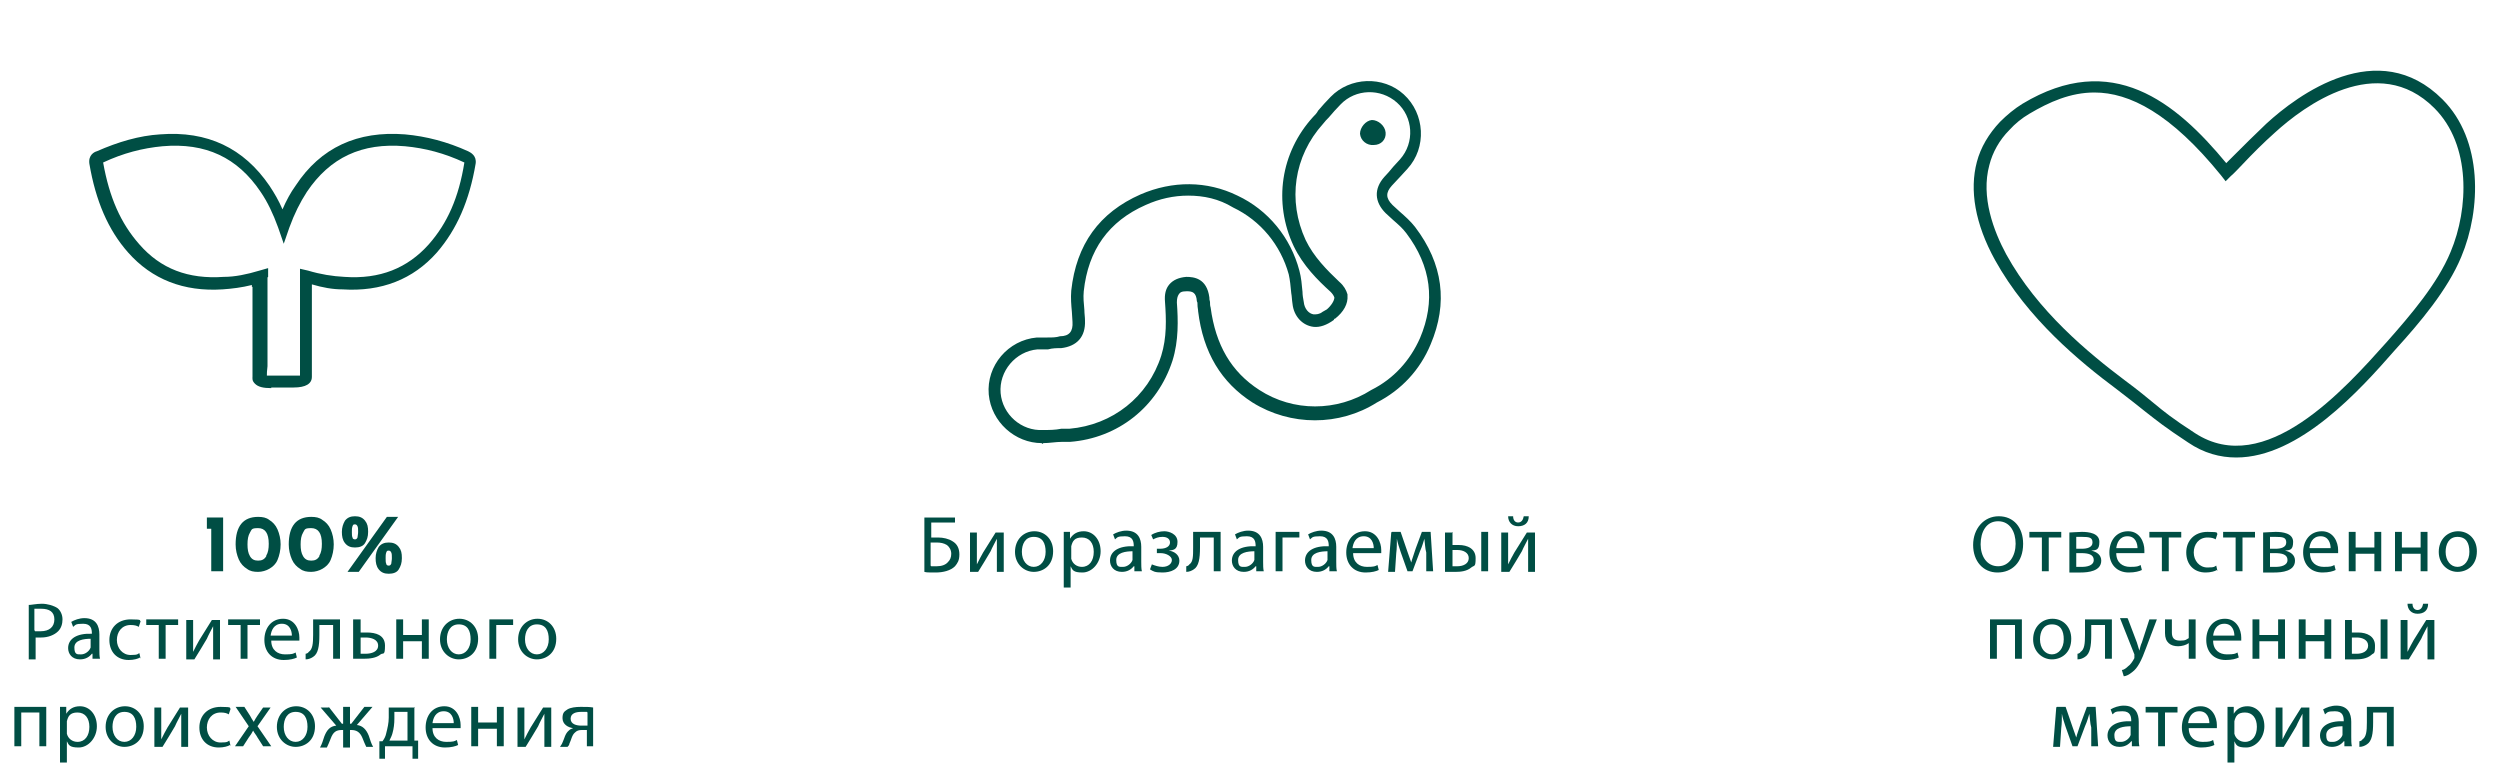 <?xml version="1.0" encoding="UTF-8"?>
<svg xmlns="http://www.w3.org/2000/svg" version="1.1" viewBox="0 0 400 124">
  <defs>
    <style>
      .cls-1 {
        fill: #004e44;
      }
    </style>
  </defs>
  <!-- Generator: Adobe Illustrator 28.7.1, SVG Export Plug-In . SVG Version: 1.2.0 Build 142)  -->
  <g>
    <g id="Layer_1">
      <g>
        <path class="cls-1" d="M166.7,70.9c-4.3,0-8.1-3.4-8.5-7.8-.4-4.6,3.1-8.7,7.7-9.1.6,0,1.1,0,1.7,0,.7,0,1.4,0,2-.2,1.5,0,2.1-.8,2-2.3,0-.5-.1-1.1-.1-1.6-.1-1.1-.2-2.2-.1-3.4.8-7.4,4.5-12.5,11.1-15.4,5.1-2.2,10.6-2.2,15.5.2,4.9,2.3,8.5,6.7,9.9,12,.3,1.1.4,2.3.5,3.4,0,.5.1,1.1.2,1.6.1,1.1.8,1.9,1.6,2,.4,0,.9,0,1.4-.4h0c0,0,.7-.4.7-.4.7-.6,1.2-1.4,1.2-1.9-.1-.3-.3-.6-.6-.9-2.1-1.9-4.4-4.2-5.9-7.3-3.3-7-2.1-15,3.1-20.7.3-.3.6-.6.8-1,.6-.7,1.3-1.5,2-2.2,3.1-3.2,8.4-3.4,11.7-.4,3.4,3.1,3.7,8.5.6,11.9-.4.4-.7.8-1.1,1.2-.5.5-.9,1-1.4,1.5-1,1.1-1,2,.1,3.1.4.4.8.7,1.2,1.1.8.7,1.7,1.5,2.4,2.4h0c4.5,5.9,5.3,12.2,2.5,18.8-1.7,4.1-4.7,7.3-8.6,9.3-6,3.8-13.8,3.8-19.9,0-5-3.2-7.9-8-8.7-14.6,0-.3-.1-.6-.1-1s0-.4-.1-.6c-.1-1.4-.7-1.6-1.6-1.6s-1.1.2-1.3.5-.3.7-.3,1.3c.2,2.8.3,6.1-.7,9.3-2.4,7.4-8.7,12.4-16.4,13-.4,0-.8,0-1.3,0-1,0-2,.2-3,.2,0,.1,0,.1-.2.1ZM190.1,31.3c-2.3,0-4.6.5-6.8,1.5-5.9,2.6-9.2,7.2-9.9,13.8-.1,1,0,1.9.1,3,0,.6.1,1.1.1,1.7.1,2.6-1.3,4.1-3.8,4.4-.7,0-1.4,0-2.1.2-.6,0-1.1,0-1.7,0-3.5.3-6.2,3.5-5.9,7,.3,3.4,3.3,6.1,6.8,5.9,1,0,1.9,0,2.9-.2.4,0,.9,0,1.3,0,6.9-.6,12.6-5.1,14.7-11.7.9-2.9.8-5.8.6-8.6-.1-1.2.1-2.1.7-2.8.6-.7,1.5-1.1,2.7-1.2,1.2,0,3.3.2,3.7,3.3,0,.2,0,.4.1.7,0,.3,0,.6.1.9.8,6,3.3,10.3,7.8,13.2,5.4,3.5,12.4,3.5,17.9,0,3.6-1.8,6.2-4.7,7.8-8.3,2.5-5.9,1.8-11.5-2.2-16.8h0c-.6-.8-1.3-1.4-2.1-2.1-.4-.4-.8-.7-1.2-1.1-1.8-1.8-1.9-3.9-.2-5.8.5-.5.9-1,1.4-1.6.4-.4.7-.8,1.1-1.2,2.4-2.7,2.1-6.8-.5-9.1s-6.6-2.2-9,.3c-.7.7-1.3,1.4-1.9,2.1-.3.3-.6.6-.9,1-4.7,5.2-5.7,12.3-2.8,18.6,1.3,2.7,3.4,4.8,5.4,6.7.7.6,1.1,1.3,1.3,2v.2c.1,1.3-.6,2.6-2,3.7h-.1c0,0-.1.2-.1.2-1.1.8-2.2,1.2-3.2,1.1-1.8-.2-3.2-1.7-3.4-3.7-.1-.6-.1-1.2-.2-1.7-.1-1.1-.2-2.1-.4-3-1.3-4.7-4.5-8.6-8.9-10.7-2.3-1.4-4.7-1.9-7.2-1.9Z"/>
        <path class="cls-1" d="M221.7,21.2c-.1-1.1-1.2-2-2.2-2-1,.1-1.9,1.2-1.9,2.2.1,1.1,1.1,1.9,2.2,1.8,1.2,0,2-.9,1.9-2Z"/>
      </g>
      <path class="cls-1" d="M43.4,62.1c-1.3,0-2.1-.2-2.6-.7s-.4-.8-.4-1.2v-13.7h0v-.6h-.1v-.3c-1.6.4-3.2.6-4.7.7-6.2.4-11.3-1.6-15.1-5.9-3.2-3.6-5.2-8.3-6.2-14.2-.2-1.4.8-1.9,1.2-2,3.4-1.5,6.8-2.5,10.1-2.7,7.6-.6,13.4,2.2,17.5,8.2.8,1.2,1.5,2.4,2.1,3.8.6-1.4,1.3-2.7,2.1-3.8,4-6.1,9.9-8.8,17.5-8.2,3.4.3,6.8,1.2,10.1,2.7.4.2,1.4.7,1.2,2-1,5.9-3,10.5-6.2,14.2-3.8,4.3-8.9,6.3-15.1,5.9-1.6,0-3.2-.3-4.9-.8v1.3h0v13.5c0,1.1-1,1.7-2.9,1.7h-3.3c0,0,0,0-.3,0ZM42.4,60.4h0ZM42.4,60.1c.2,0,.5,0,1,0h3.7c.5,0,.7,0,.9,0v-3c0,0,0,0,0,0v-12.4c0,0,0-.2,0-.2h.6-.6v-1.5c0,0,1.3.3,1.3.3,2,.6,3.9.9,5.8,1,5.7.4,10.1-1.4,13.5-5.2,3-3.4,4.8-7.5,5.7-13.1h0c-3.2-1.5-6.3-2.3-9.5-2.6-6.9-.6-12,1.8-15.7,7.3-1.1,1.7-2,3.5-2.8,5.7l-.9,2.6-.9-2.6c-.8-2.2-1.7-4.1-2.8-5.7-3.7-5.5-8.8-7.9-15.7-7.3-3.2.3-6.3,1.1-9.5,2.6h0c1,5.6,2.8,9.7,5.8,13.1,3.4,3.9,7.8,5.6,13.5,5.2,1.8,0,3.7-.4,5.7-1l1.4-.4v1.4c-.1,0-.1.2-.1.2v4.8h0v9.3c-.1.7-.1,1.2-.1,1.5Z"/>
      <path class="cls-1" d="M357.8,73.2c-2.6,0-5.2-.7-7.7-2.4-3.8-2.5-5-3.5-6.8-4.9-1.1-.9-2.4-1.9-4.6-3.6-5.9-4.4-14.3-11.3-19.5-20.7-3.2-5.8-4.1-11.2-2.9-15.7.6-2.3,1.9-4.5,3.7-6.4,1.1-1.1,2.3-2.1,3.6-2.9,14.3-8.6,24.5-.3,32.6,9.5.4-.4.7-.7,1.1-1.1,1.7-1.7,3.5-3.5,5.3-5.2,5-4.6,17.9-14.2,28.2-3.9,6.5,6.5,6.2,17.6,3,25.2-2.2,5.3-6.6,10.5-10.6,14.9-5.6,6.4-15.3,17.2-25.4,17.2ZM335.1,14.8c-3.8,0-7.2,1.5-10.4,3.4-1.2.7-2.3,1.6-3.2,2.6h0c-1.6,1.6-2.7,3.6-3.2,5.6-1.4,5.1.7,10.6,2.7,14.3,5,9.1,13.2,15.8,18.9,20.1,2.3,1.7,3.6,2.8,4.7,3.7,1.7,1.4,2.9,2.4,6.6,4.8,11.2,7.3,23.9-7,30.7-14.6,3.8-4.3,8.1-9.3,10.2-14.4,2.9-6.9,3.3-17.1-2.6-23-9.1-9.1-20.9-.3-25.5,3.9-1.8,1.6-3.6,3.4-5.2,5.1-.6.6-1.2,1.3-1.9,1.9l-.8.8-.7-.9c-8.1-10-14.7-13.3-20.3-13.3Z"/>
      <g>
        <path class="cls-1" d="M35.7,82.8v8.6h-1.9v-6.8h-.7v-1.8h2.6Z"/>
        <path class="cls-1" d="M39.5,91c-.5-.3-1-.8-1.3-1.5-.3-.7-.5-1.5-.5-2.4,0-2.9,1.2-4.4,3.6-4.4.7,0,1.3.1,1.8.5.5.3,1,.8,1.3,1.5.3.7.5,1.5.5,2.4s-.2,1.8-.5,2.5c-.3.7-.8,1.1-1.3,1.4-.5.3-1.2.5-1.8.5-.7,0-1.3-.1-1.8-.5ZM42.6,88.9c.3-.5.4-1.1.4-1.9,0-1.7-.6-2.5-1.7-2.5s-1,.2-1.3.7c-.3.5-.4,1.1-.4,1.9s.1,1.4.4,1.9c.3.5.7.7,1.3.7s1-.2,1.3-.7Z"/>
        <path class="cls-1" d="M48,91c-.5-.3-1-.8-1.3-1.5-.3-.7-.5-1.5-.5-2.4,0-2.9,1.2-4.4,3.6-4.4.7,0,1.3.1,1.8.5.5.3,1,.8,1.3,1.5.3.7.5,1.5.5,2.4s-.2,1.8-.5,2.5c-.3.7-.8,1.1-1.3,1.4-.5.3-1.2.5-1.8.5-.7,0-1.3-.1-1.8-.5ZM51.1,88.9c.3-.5.4-1.1.4-1.9,0-1.7-.6-2.5-1.7-2.5s-1,.2-1.3.7c-.3.5-.4,1.1-.4,1.9s.1,1.4.4,1.9c.3.5.7.7,1.3.7s1-.2,1.3-.7Z"/>
        <path class="cls-1" d="M55.2,86.9c-.4-.5-.5-1.1-.5-1.8s.2-1.3.5-1.8c.4-.5.9-.7,1.6-.7s1.2.2,1.6.7.5,1,.5,1.8-.2,1.3-.5,1.8-.9.7-1.6.7-1.2-.2-1.6-.7ZM57.4,91.5h-1.8s6.3-8.8,6.3-8.8h1.8l-6.3,8.8ZM56.4,86c0,.2.2.3.4.3s.3-.1.4-.3c0-.2.1-.5.1-.9s0-.7-.1-.9-.2-.3-.4-.3-.3,0-.4.3-.1.5-.1.9,0,.7.1.9ZM60.6,91.1c-.4-.5-.5-1.1-.5-1.8s.2-1.3.5-1.8c.4-.5.9-.7,1.6-.7s1.2.2,1.6.7.5,1,.5,1.8-.2,1.3-.5,1.8-.9.7-1.6.7-1.2-.2-1.6-.7ZM61.8,90.2c0,.2.2.3.4.3s.3-.1.4-.3c0-.2.1-.5.1-.9s0-.7-.1-.9-.2-.3-.4-.3-.3,0-.4.3-.1.5-.1.9,0,.7.1.9Z"/>
        <path class="cls-1" d="M4.5,96.8c.5,0,1.3-.2,2.2-.2s1.9.3,2.5.7c.5.4.8,1.1.8,1.8s-.2,1.4-.7,1.9c-.6.6-1.6,1-2.7,1s-.7,0-.9,0v3.5h-1.1v-8.7ZM5.6,101c.2,0,.6,0,.9,0,1.4,0,2.2-.7,2.2-1.9s-.8-1.7-2.1-1.7-.9,0-1.1,0v3.4Z"/>
        <path class="cls-1" d="M14.8,105.4v-.8h-.1c-.4.5-1,.9-1.9.9-1.3,0-1.9-.9-1.9-1.8,0-1.5,1.4-2.4,3.8-2.3h0c0-.7-.1-1.6-1.4-1.6s-1.2.2-1.6.5l-.3-.8c.5-.3,1.3-.6,2.1-.6,1.9,0,2.4,1.3,2.4,2.6v2.4c0,.5,0,1.1.1,1.5h-1ZM14.6,102.2c-1.2,0-2.7.2-2.7,1.4s.5,1.1,1.1,1.1,1.3-.5,1.5-1.1c0-.1,0-.2,0-.4v-1.1Z"/>
        <path class="cls-1" d="M22.4,105.2c-.3.2-1,.4-1.8.4-1.9,0-3.1-1.3-3.1-3.2s1.3-3.3,3.4-3.3,1.3.2,1.6.3l-.3.9c-.3-.2-.7-.3-1.3-.3-1.4,0-2.2,1.1-2.2,2.4s.9,2.4,2.2,2.4,1.1-.2,1.4-.3l.2.9Z"/>
        <path class="cls-1" d="M28.5,99.1v.9h-2v5.4h-1.1v-5.4h-2v-.9h5.1Z"/>
        <path class="cls-1" d="M30.9,99.1v2.7c0,1,0,1.6,0,2.5h0c.4-.8.6-1.2,1-1.9l2-3.2h1.3v6.3h-1.1v-2.7c0-1,0-1.6,0-2.6h0c-.4.8-.7,1.3-1,2-.6,1-1.3,2.2-2,3.3h-1.3v-6.3h1.1Z"/>
        <path class="cls-1" d="M41.6,99.1v.9h-2v5.4h-1.1v-5.4h-2v-.9h5.1Z"/>
        <path class="cls-1" d="M43.4,102.5c0,1.5,1,2.2,2.2,2.2s1.3-.1,1.7-.3l.2.8c-.4.2-1.1.4-2.1.4-1.9,0-3.1-1.3-3.1-3.2s1.1-3.4,3-3.4,2.6,1.8,2.6,3,0,.4,0,.5h-4.4ZM46.7,101.7c0-.7-.3-1.9-1.6-1.9s-1.7,1.1-1.8,1.9h3.3Z"/>
        <path class="cls-1" d="M54.4,99.1v6.3h-1.1v-5.4h-2.2v1.6c0,1.8-.2,3-1,3.5-.3.2-.7.4-1.2.4v-.9c.1,0,.4-.1.5-.3.6-.4.7-1.3.7-2.7v-2.5h4.4Z"/>
        <path class="cls-1" d="M57.7,99.1v2.1c.3,0,.7,0,1,0,1.4,0,2.9.4,2.9,2.1s-.3,1.1-.7,1.4c-.7.6-1.8.7-2.7.7s-1.2,0-1.7,0v-6.3h1.1ZM57.7,104.6c.2,0,.5,0,.8,0,.9,0,2-.3,2-1.3s-1.1-1.3-2-1.3-.6,0-.8,0v2.5Z"/>
        <path class="cls-1" d="M64.5,99.1v2.5h3v-2.5h1.1v6.3h-1.1v-2.8h-3v2.8h-1.1v-6.3h1.1Z"/>
        <path class="cls-1" d="M76.5,102.2c0,2.3-1.6,3.3-3.1,3.3s-3-1.2-3-3.2,1.4-3.3,3.1-3.3,3,1.3,3,3.2ZM71.5,102.3c0,1.4.8,2.4,1.9,2.4s1.9-1,1.9-2.4-.5-2.4-1.9-2.4-1.9,1.2-1.9,2.4Z"/>
        <path class="cls-1" d="M82.1,99.1v.9h-2.7v5.4h-1.1v-6.3h3.9Z"/>
        <path class="cls-1" d="M89,102.2c0,2.3-1.6,3.3-3.1,3.3s-3-1.2-3-3.2,1.4-3.3,3.1-3.3,3,1.3,3,3.2ZM84,102.3c0,1.4.8,2.4,1.9,2.4s1.9-1,1.9-2.4-.5-2.4-1.9-2.4-1.9,1.2-1.9,2.4Z"/>
        <path class="cls-1" d="M7.4,113.1v6.3h-1.1v-5.4h-2.9v5.4h-1.1v-6.3h5.2Z"/>
        <path class="cls-1" d="M9.6,115.2c0-.8,0-1.5,0-2.1h1v1.1h0c.5-.8,1.2-1.2,2.2-1.2,1.5,0,2.7,1.3,2.7,3.2s-1.4,3.4-2.9,3.4-1.6-.4-1.9-1h0v3.4h-1.1v-6.8ZM10.7,116.9c0,.2,0,.3,0,.5.2.8.9,1.3,1.7,1.3,1.2,0,1.9-1,1.9-2.4s-.7-2.3-1.9-2.3-1.5.6-1.7,1.4c0,.1,0,.3,0,.5v1.1Z"/>
        <path class="cls-1" d="M23,116.2c0,2.3-1.6,3.3-3.1,3.3s-3-1.2-3-3.2,1.4-3.3,3.1-3.3,3,1.3,3,3.2ZM18,116.3c0,1.4.8,2.4,1.9,2.4s1.9-1,1.9-2.4-.5-2.4-1.9-2.4-1.9,1.2-1.9,2.4Z"/>
        <path class="cls-1" d="M25.8,113.1v2.7c0,1,0,1.6,0,2.5h0c.4-.8.6-1.2,1-1.9l2-3.2h1.3v6.3h-1.1v-2.7c0-1,0-1.6,0-2.6h0c-.4.8-.7,1.3-1,2-.6,1-1.3,2.2-2,3.3h-1.3v-6.3h1.1Z"/>
        <path class="cls-1" d="M36.8,119.2c-.3.2-1,.4-1.8.4-1.9,0-3.1-1.3-3.1-3.2s1.3-3.3,3.4-3.3,1.3.2,1.6.3l-.3.9c-.3-.2-.7-.3-1.3-.3-1.4,0-2.2,1.1-2.2,2.4s.9,2.4,2.2,2.4,1.1-.2,1.4-.3l.2.9Z"/>
        <path class="cls-1" d="M39.1,113.1l.9,1.4c.2.4.4.7.6,1h0c.2-.4.4-.7.6-1l.9-1.3h1.2l-2.1,3,2.2,3.2h-1.3l-.9-1.4c-.2-.4-.5-.7-.7-1.1h0c-.2.4-.4.7-.7,1.1l-.9,1.4h-1.3l2.2-3.2-2.1-3.1h1.3Z"/>
        <path class="cls-1" d="M50.4,116.2c0,2.3-1.6,3.3-3.1,3.3s-3-1.2-3-3.2,1.4-3.3,3.1-3.3,3,1.3,3,3.2ZM45.4,116.3c0,1.4.8,2.4,1.9,2.4s1.9-1,1.9-2.4-.5-2.4-1.9-2.4-1.9,1.2-1.9,2.4Z"/>
        <path class="cls-1" d="M52.6,113.1l2.1,2.7h.2v-2.7h1.1v2.7h.2l2.1-2.7h1.3l-2.5,2.9c.9.1,1.5.7,1.9,1.7.2.6.4,1.3.7,1.8h-1.1c-.2-.4-.4-.9-.6-1.4-.4-1-1-1.3-1.8-1.3h-.2v2.8h-1.1v-2.8h-.2c-.9,0-1.4.3-1.8,1.4-.2.5-.4,1-.6,1.4h-1.1c.3-.5.5-1.2.7-1.8.4-1,.9-1.6,1.9-1.7l-2.5-2.9h1.3Z"/>
        <path class="cls-1" d="M66.3,113.1v5.4h.6s0,2.9,0,2.9h-.9v-2h-4.4v2h-.9v-2.8c0,0,.5,0,.5,0,.3-.4.5-.8.6-1.3.2-.8.4-1.6.4-2.5v-1.6h4.2ZM63.1,115c0,.8-.1,1.6-.3,2.3-.1.4-.3.8-.5,1.2h2.9v-4.6h-2.1v1Z"/>
        <path class="cls-1" d="M69.2,116.5c0,1.5,1,2.2,2.2,2.2s1.3-.1,1.7-.3l.2.8c-.4.2-1.1.4-2.1.4-1.9,0-3.1-1.3-3.1-3.2s1.1-3.4,3-3.4,2.6,1.8,2.6,3,0,.4,0,.5h-4.4ZM72.6,115.7c0-.7-.3-1.9-1.6-1.9s-1.7,1.1-1.8,1.9h3.3Z"/>
        <path class="cls-1" d="M76.5,113.1v2.5h3v-2.5h1.1v6.3h-1.1v-2.8h-3v2.8h-1.1v-6.3h1.1Z"/>
        <path class="cls-1" d="M83.9,113.1v2.7c0,1,0,1.6,0,2.5h0c.4-.8.6-1.2,1-1.9l2-3.2h1.3v6.3h-1.1v-2.7c0-1,0-1.6,0-2.6h0c-.4.8-.7,1.3-1,2-.6,1-1.3,2.2-2,3.3h-1.3v-6.3h1.1Z"/>
        <path class="cls-1" d="M95,119.4h-1.1v-2.6h-.8c-.5,0-.8.1-1.1.4-.5.4-.6,1.2-.9,1.8,0,.2-.2.4-.3.5h-1.2c.1-.2.3-.4.4-.7.3-.6.4-1.4,1-1.9.2-.2.4-.3.7-.4h0c-.8-.1-1.7-.6-1.7-1.6s.4-1.1.8-1.4c.5-.3,1.3-.4,2.1-.4s1.5,0,2,.1v6.2ZM93.9,113.9c-.3,0-.5,0-.9,0-.8,0-1.7.2-1.7,1.1s1,1.1,1.7,1.1h1v-2.1Z"/>
      </g>
      <g>
        <path class="cls-1" d="M152.8,82.7v.9h-3.8v2.4c.3,0,.8,0,1.1,0,.8,0,1.7.2,2.3.6.7.4,1.1,1.1,1.1,2.1s-.3,1.4-.7,1.9c-.7.7-1.9,1-3.1,1s-1.4,0-1.8-.1v-8.7h4.9ZM149,90.6c.3,0,.6,0,.9,0,.7,0,1.4-.2,1.8-.7.3-.3.5-.7.5-1.3s-.3-1.1-.7-1.4c-.5-.3-1-.4-1.7-.4s-.6,0-.9,0v3.7Z"/>
        <path class="cls-1" d="M156.3,85.1v2.7c0,1,0,1.6,0,2.5h0c.4-.8.6-1.2,1-1.9l2-3.2h1.3v6.3h-1.1v-2.7c0-1,0-1.6,0-2.6h0c-.4.8-.7,1.3-1,2-.6,1-1.3,2.2-2,3.3h-1.3v-6.3h1.1Z"/>
        <path class="cls-1" d="M168.5,88.2c0,2.3-1.6,3.3-3.1,3.3s-3-1.2-3-3.2,1.4-3.3,3.1-3.3,3,1.3,3,3.2ZM163.5,88.3c0,1.4.8,2.4,1.9,2.4s1.9-1,1.9-2.4-.5-2.4-1.9-2.4-1.9,1.2-1.9,2.4Z"/>
        <path class="cls-1" d="M170.2,87.2c0-.8,0-1.5,0-2.1h1v1.1h0c.5-.8,1.2-1.2,2.2-1.2,1.5,0,2.7,1.3,2.7,3.2s-1.4,3.4-2.9,3.4-1.6-.4-1.9-1h0v3.4h-1.1v-6.8ZM171.4,88.9c0,.2,0,.3,0,.5.2.8.9,1.3,1.7,1.3,1.2,0,1.9-1,1.9-2.4s-.7-2.3-1.9-2.3-1.5.6-1.7,1.4c0,.1,0,.3,0,.5v1.1Z"/>
        <path class="cls-1" d="M181.5,91.4v-.8h-.1c-.4.5-1,.9-1.9.9-1.3,0-1.9-.9-1.9-1.8,0-1.5,1.4-2.4,3.8-2.3h0c0-.7-.1-1.6-1.4-1.6s-1.2.2-1.6.5l-.3-.8c.5-.3,1.3-.6,2.1-.6,1.9,0,2.4,1.3,2.4,2.6v2.4c0,.5,0,1.1.1,1.5h-1ZM181.3,88.2c-1.2,0-2.7.2-2.7,1.4s.5,1.1,1.1,1.1,1.3-.5,1.5-1.1c0-.1,0-.2,0-.4v-1.1Z"/>
        <path class="cls-1" d="M185.1,87.8h.5c1,0,1.6-.4,1.6-1s-.5-.9-1.2-.9-1.1.2-1.5.4l-.3-.7c.6-.4,1.4-.6,2.1-.6s2.1.4,2.1,1.7-.7,1.3-1.4,1.4h0c.9.1,1.7.7,1.7,1.6,0,1.4-1.4,1.9-2.7,1.9s-1.5-.2-2-.5l.3-.8c.5.2,1.1.4,1.7.4.9,0,1.5-.5,1.5-1.1s-.9-1.1-1.8-1.1h-.6v-.8Z"/>
        <path class="cls-1" d="M195.3,85.1v6.3h-1.1v-5.4h-2.2v1.6c0,1.8-.2,3-1,3.5-.3.2-.7.4-1.2.4v-.9c.1,0,.4-.1.5-.3.6-.4.6-1.3.6-2.7v-2.5h4.4Z"/>
        <path class="cls-1" d="M201,91.4v-.8h-.1c-.4.5-1,.9-1.9.9-1.3,0-1.9-.9-1.9-1.8,0-1.5,1.4-2.4,3.8-2.3h0c0-.7-.1-1.6-1.4-1.6s-1.2.2-1.6.5l-.3-.8c.5-.3,1.3-.6,2.1-.6,1.9,0,2.4,1.3,2.4,2.6v2.4c0,.5,0,1.1.1,1.5h-1ZM200.8,88.2c-1.2,0-2.7.2-2.7,1.4s.5,1.1,1.1,1.1,1.3-.5,1.5-1.1c0-.1,0-.2,0-.4v-1.1Z"/>
        <path class="cls-1" d="M207.9,85.1v.9h-2.7v5.4h-1.1v-6.3h3.9Z"/>
        <path class="cls-1" d="M212.7,91.4v-.8h-.1c-.4.5-1,.9-1.9.9-1.3,0-1.9-.9-1.9-1.8,0-1.5,1.4-2.4,3.8-2.3h0c0-.7-.1-1.6-1.4-1.6s-1.2.2-1.6.5l-.3-.8c.5-.3,1.3-.6,2.1-.6,1.9,0,2.4,1.3,2.4,2.6v2.4c0,.5,0,1.1.1,1.5h-1ZM212.5,88.2c-1.2,0-2.7.2-2.7,1.4s.5,1.1,1.1,1.1,1.3-.5,1.5-1.1c0-.1,0-.2,0-.4v-1.1Z"/>
        <path class="cls-1" d="M216.5,88.5c0,1.5,1,2.2,2.2,2.2s1.3-.1,1.7-.3l.2.8c-.4.2-1.1.4-2.1.4-1.9,0-3.1-1.3-3.1-3.2s1.1-3.4,3-3.4,2.6,1.8,2.6,3,0,.4,0,.5h-4.4ZM219.8,87.7c0-.7-.3-1.9-1.6-1.9s-1.7,1.1-1.8,1.9h3.3Z"/>
        <path class="cls-1" d="M222.7,85.1h1.4l1.1,3.2c.2.5.4,1.2.6,1.7h0c.1-.5.5-1.5.7-2.2l1-2.7h1.4l.4,6.3h-1.1v-3c-.2-.7-.2-1.5-.3-2.2h0c-.2.6-.3,1.1-.7,2l-1.2,3.2h-.8l-1.1-3.1c-.2-.6-.5-1.5-.6-2.1h0c0,.7,0,1.6-.1,2.3l-.2,3h-1.1l.5-6.3Z"/>
        <path class="cls-1" d="M232.4,85.1v2.1c.2,0,.6,0,1,0,1.4,0,2.7.6,2.7,2.1s-.2,1.1-.7,1.5c-.7.6-1.7.7-2.5.7s-1.2,0-1.7,0v-6.3h1.1ZM232.4,90.6c.2,0,.5,0,.8,0,.9,0,1.8-.4,1.8-1.3s-.9-1.3-1.8-1.3-.6,0-.8,0v2.5ZM238.1,85.1v6.3h-1.1v-6.3h1.1Z"/>
        <path class="cls-1" d="M241.3,85.1v2.7c0,1,0,1.6,0,2.5h0c.4-.8.6-1.2,1-1.9l2-3.2h1.3v6.3h-1.1v-2.7c0-1,0-1.6,0-2.6h0c-.4.8-.7,1.3-1,2-.6,1-1.3,2.2-2,3.3h-1.3v-6.3h1.1ZM242.1,82.6c0,.6.3,1,.8,1s.8-.4.9-1h.8c0,1.1-.7,1.6-1.7,1.6s-1.6-.7-1.6-1.6h.8Z"/>
      </g>
      <g>
        <path class="cls-1" d="M323.7,87c0,3-1.8,4.6-4.1,4.6s-3.9-1.8-3.9-4.4,1.7-4.6,4.1-4.6,3.9,1.8,3.9,4.4ZM316.9,87.1c0,1.9,1,3.5,2.8,3.5s2.8-1.7,2.8-3.6-.9-3.6-2.8-3.6-2.8,1.7-2.8,3.7Z"/>
        <path class="cls-1" d="M329.8,85.1v.9h-2v5.4h-1.1v-5.4h-2v-.9h5.1Z"/>
        <path class="cls-1" d="M331.1,85.2c.4,0,1.3-.1,2-.1,1.1,0,2.8.2,2.8,1.6s-.6,1.3-1.3,1.4h0c.9.2,1.6.7,1.6,1.6,0,1.7-2.1,1.9-3.3,1.9s-1.4,0-1.8,0v-6.2ZM332.2,90.7c.3,0,.6,0,.9,0,.8,0,1.9-.2,1.9-1.1s-.9-1.1-2-1.1h-.8v2.1ZM332.2,87.8h.9c.8,0,1.7-.2,1.7-1s-.5-.9-1.7-.9-.6,0-.9,0v1.9Z"/>
        <path class="cls-1" d="M338.6,88.5c0,1.5,1,2.2,2.2,2.2s1.3-.1,1.7-.3l.2.8c-.4.2-1.1.4-2.1.4-1.9,0-3.1-1.3-3.1-3.2s1.1-3.4,3-3.4,2.6,1.8,2.6,3,0,.4,0,.5h-4.4ZM342,87.7c0-.7-.3-1.9-1.6-1.9s-1.7,1.1-1.8,1.9h3.3Z"/>
        <path class="cls-1" d="M349,85.1v.9h-2v5.4h-1.1v-5.4h-2v-.9h5.1Z"/>
        <path class="cls-1" d="M354.7,91.2c-.3.2-1,.4-1.8.4-1.9,0-3.1-1.3-3.1-3.2s1.3-3.3,3.4-3.3,1.3.2,1.6.3l-.3.9c-.3-.2-.7-.3-1.3-.3-1.4,0-2.2,1.1-2.2,2.4s.9,2.4,2.2,2.4,1.1-.2,1.4-.3l.2.9Z"/>
        <path class="cls-1" d="M360.8,85.1v.9h-2v5.4h-1.1v-5.4h-2v-.9h5.1Z"/>
        <path class="cls-1" d="M362.1,85.2c.4,0,1.3-.1,2-.1,1.1,0,2.8.2,2.8,1.6s-.6,1.3-1.3,1.4h0c.9.2,1.6.7,1.6,1.6,0,1.7-2.1,1.9-3.3,1.9s-1.4,0-1.8,0v-6.2ZM363.2,90.7c.3,0,.6,0,.9,0,.8,0,1.9-.2,1.9-1.1s-.9-1.1-2-1.1h-.8v2.1ZM363.2,87.8h.9c.8,0,1.7-.2,1.7-1s-.5-.9-1.7-.9-.6,0-.9,0v1.9Z"/>
        <path class="cls-1" d="M369.6,88.5c0,1.5,1,2.2,2.2,2.2s1.3-.1,1.7-.3l.2.8c-.4.2-1.1.4-2.1.4-1.9,0-3.1-1.3-3.1-3.2s1.1-3.4,3-3.4,2.6,1.8,2.6,3,0,.4,0,.5h-4.4ZM372.9,87.7c0-.7-.3-1.9-1.6-1.9s-1.7,1.1-1.8,1.9h3.3Z"/>
        <path class="cls-1" d="M376.9,85.1v2.5h3v-2.5h1.1v6.3h-1.1v-2.8h-3v2.8h-1.1v-6.3h1.1Z"/>
        <path class="cls-1" d="M384.3,85.1v2.5h3v-2.5h1.1v6.3h-1.1v-2.8h-3v2.8h-1.1v-6.3h1.1Z"/>
        <path class="cls-1" d="M396.3,88.2c0,2.3-1.6,3.3-3.1,3.3s-3-1.2-3-3.2,1.4-3.3,3.1-3.3,3,1.3,3,3.2ZM391.3,88.3c0,1.4.8,2.4,1.9,2.4s1.9-1,1.9-2.4-.5-2.4-1.9-2.4-1.9,1.2-1.9,2.4Z"/>
        <path class="cls-1" d="M323.5,99.1v6.3h-1.1v-5.4h-2.9v5.4h-1.1v-6.3h5.2Z"/>
        <path class="cls-1" d="M331.4,102.2c0,2.3-1.6,3.3-3.1,3.3s-3-1.2-3-3.2,1.4-3.3,3.1-3.3,3,1.3,3,3.2ZM326.4,102.3c0,1.4.8,2.4,1.9,2.4s1.9-1,1.9-2.4-.5-2.4-1.9-2.4-1.9,1.2-1.9,2.4Z"/>
        <path class="cls-1" d="M337.9,99.1v6.3h-1.1v-5.4h-2.2v1.6c0,1.8-.2,3-1,3.5-.3.2-.7.4-1.2.4v-.9c.1,0,.4-.1.5-.3.6-.4.7-1.3.7-2.7v-2.5h4.4Z"/>
        <path class="cls-1" d="M340.5,99.1l1.4,3.7c.1.4.3.9.4,1.3h0c.1-.4.2-.9.4-1.3l1.2-3.7h1.2l-1.7,4.5c-.8,2.2-1.4,3.3-2.2,3.9-.6.5-1.1.7-1.4.7l-.3-1c.3,0,.7-.3,1-.6.3-.2.7-.7,1-1.3,0-.1,0-.2,0-.3s0-.2,0-.3l-2.3-5.8h1.2Z"/>
        <path class="cls-1" d="M347.5,99.1v2.1c0,.8.3,1.3,1.3,1.3s1-.2,1.4-.4v-3h1.1v6.3h-1.1v-2.5h0c-.4.3-1.1.5-1.7.5-1.2,0-2.1-.6-2.1-2.1v-2.2h1.1Z"/>
        <path class="cls-1" d="M354.1,102.5c0,1.5,1,2.2,2.2,2.2s1.3-.1,1.7-.3l.2.8c-.4.2-1.1.4-2.1.4-1.9,0-3.1-1.3-3.1-3.2s1.1-3.4,3-3.4,2.6,1.8,2.6,3,0,.4,0,.5h-4.4ZM357.5,101.7c0-.7-.3-1.9-1.6-1.9s-1.7,1.1-1.8,1.9h3.3Z"/>
        <path class="cls-1" d="M361.5,99.1v2.5h3v-2.5h1.1v6.3h-1.1v-2.8h-3v2.8h-1.1v-6.3h1.1Z"/>
        <path class="cls-1" d="M368.9,99.1v2.5h3v-2.5h1.1v6.3h-1.1v-2.8h-3v2.8h-1.1v-6.3h1.1Z"/>
        <path class="cls-1" d="M376.3,99.1v2.1c.2,0,.6,0,1,0,1.4,0,2.7.6,2.7,2.1s-.2,1.1-.6,1.5c-.7.6-1.7.7-2.5.7s-1.2,0-1.7,0v-6.3h1.1ZM376.3,104.6c.2,0,.5,0,.8,0,.9,0,1.8-.4,1.8-1.3s-.9-1.3-1.8-1.3-.6,0-.8,0v2.5ZM382,99.1v6.3h-1.1v-6.3h1.1Z"/>
        <path class="cls-1" d="M385.2,99.1v2.7c0,1,0,1.6,0,2.5h0c.4-.8.6-1.2,1-1.9l2-3.2h1.3v6.3h-1.1v-2.7c0-1,0-1.6,0-2.6h0c-.4.8-.7,1.3-1,2-.6,1-1.3,2.2-2,3.3h-1.3v-6.3h1.1ZM386,96.6c0,.6.3,1,.8,1s.8-.4.9-1h.8c0,1.1-.7,1.6-1.7,1.6s-1.6-.7-1.6-1.6h.8Z"/>
        <path class="cls-1" d="M329.1,113.1h1.4l1.1,3.2c.2.5.4,1.2.6,1.7h0c.1-.5.5-1.5.7-2.2l1-2.7h1.4l.4,6.3h-1.1v-3c-.2-.7-.2-1.5-.3-2.2h0c-.2.6-.3,1.1-.7,2l-1.2,3.2h-.8l-1.1-3.1c-.2-.6-.5-1.5-.6-2.1h0c0,.7,0,1.6-.1,2.3l-.2,3h-1.1l.5-6.3Z"/>
        <path class="cls-1" d="M341.1,119.4v-.8h-.1c-.4.5-1,.9-1.9.9-1.3,0-1.9-.9-1.9-1.8,0-1.5,1.4-2.4,3.8-2.3h0c0-.7-.1-1.6-1.4-1.6s-1.2.2-1.6.5l-.3-.8c.5-.3,1.3-.6,2.1-.6,1.9,0,2.4,1.3,2.4,2.6v2.4c0,.5,0,1.1.1,1.5h-1ZM341,116.2c-1.2,0-2.7.2-2.7,1.4s.5,1.1,1.1,1.1,1.3-.5,1.5-1.1c0-.1,0-.2,0-.4v-1.1Z"/>
        <path class="cls-1" d="M348.4,113.1v.9h-2v5.4h-1.1v-5.4h-2v-.9h5.1Z"/>
        <path class="cls-1" d="M350.2,116.5c0,1.5,1,2.2,2.2,2.2s1.3-.1,1.7-.3l.2.8c-.4.2-1.1.4-2.1.4-1.9,0-3.1-1.3-3.1-3.2s1.1-3.4,3-3.4,2.6,1.8,2.6,3,0,.4,0,.5h-4.4ZM353.5,115.7c0-.7-.3-1.9-1.6-1.9s-1.7,1.1-1.8,1.9h3.3Z"/>
        <path class="cls-1" d="M356.4,115.2c0-.8,0-1.5,0-2.1h1v1.1h0c.5-.8,1.2-1.2,2.2-1.2,1.5,0,2.7,1.3,2.7,3.2s-1.4,3.4-2.9,3.4-1.6-.4-1.9-1h0v3.4h-1.1v-6.8ZM357.5,116.9c0,.2,0,.3,0,.5.2.8.9,1.3,1.7,1.3,1.2,0,1.9-1,1.9-2.4s-.7-2.3-1.9-2.3-1.5.6-1.7,1.4c0,.1,0,.3,0,.5v1.1Z"/>
        <path class="cls-1" d="M365.2,113.1v2.7c0,1,0,1.6,0,2.5h0c.4-.8.6-1.2,1-1.9l2-3.2h1.3v6.3h-1.1v-2.7c0-1,0-1.6,0-2.6h0c-.4.8-.7,1.3-1,2-.6,1-1.3,2.2-2,3.3h-1.3v-6.3h1.1Z"/>
        <path class="cls-1" d="M375.1,119.4v-.8h-.1c-.4.5-1,.9-1.9.9-1.3,0-1.9-.9-1.9-1.8,0-1.5,1.4-2.4,3.8-2.3h0c0-.7-.1-1.6-1.4-1.6s-1.2.2-1.6.5l-.3-.8c.5-.3,1.3-.6,2.1-.6,1.9,0,2.4,1.3,2.4,2.6v2.4c0,.5,0,1.1.1,1.5h-1ZM374.9,116.2c-1.2,0-2.7.2-2.7,1.4s.5,1.1,1.1,1.1,1.3-.5,1.5-1.1c0-.1,0-.2,0-.4v-1.1Z"/>
        <path class="cls-1" d="M383,113.1v6.3h-1.1v-5.4h-2.2v1.6c0,1.8-.2,3-1,3.5-.3.2-.7.4-1.2.4v-.9c.1,0,.4-.1.5-.3.6-.4.7-1.3.7-2.7v-2.5h4.4Z"/>
      </g>
    </g>
  </g>
</svg>